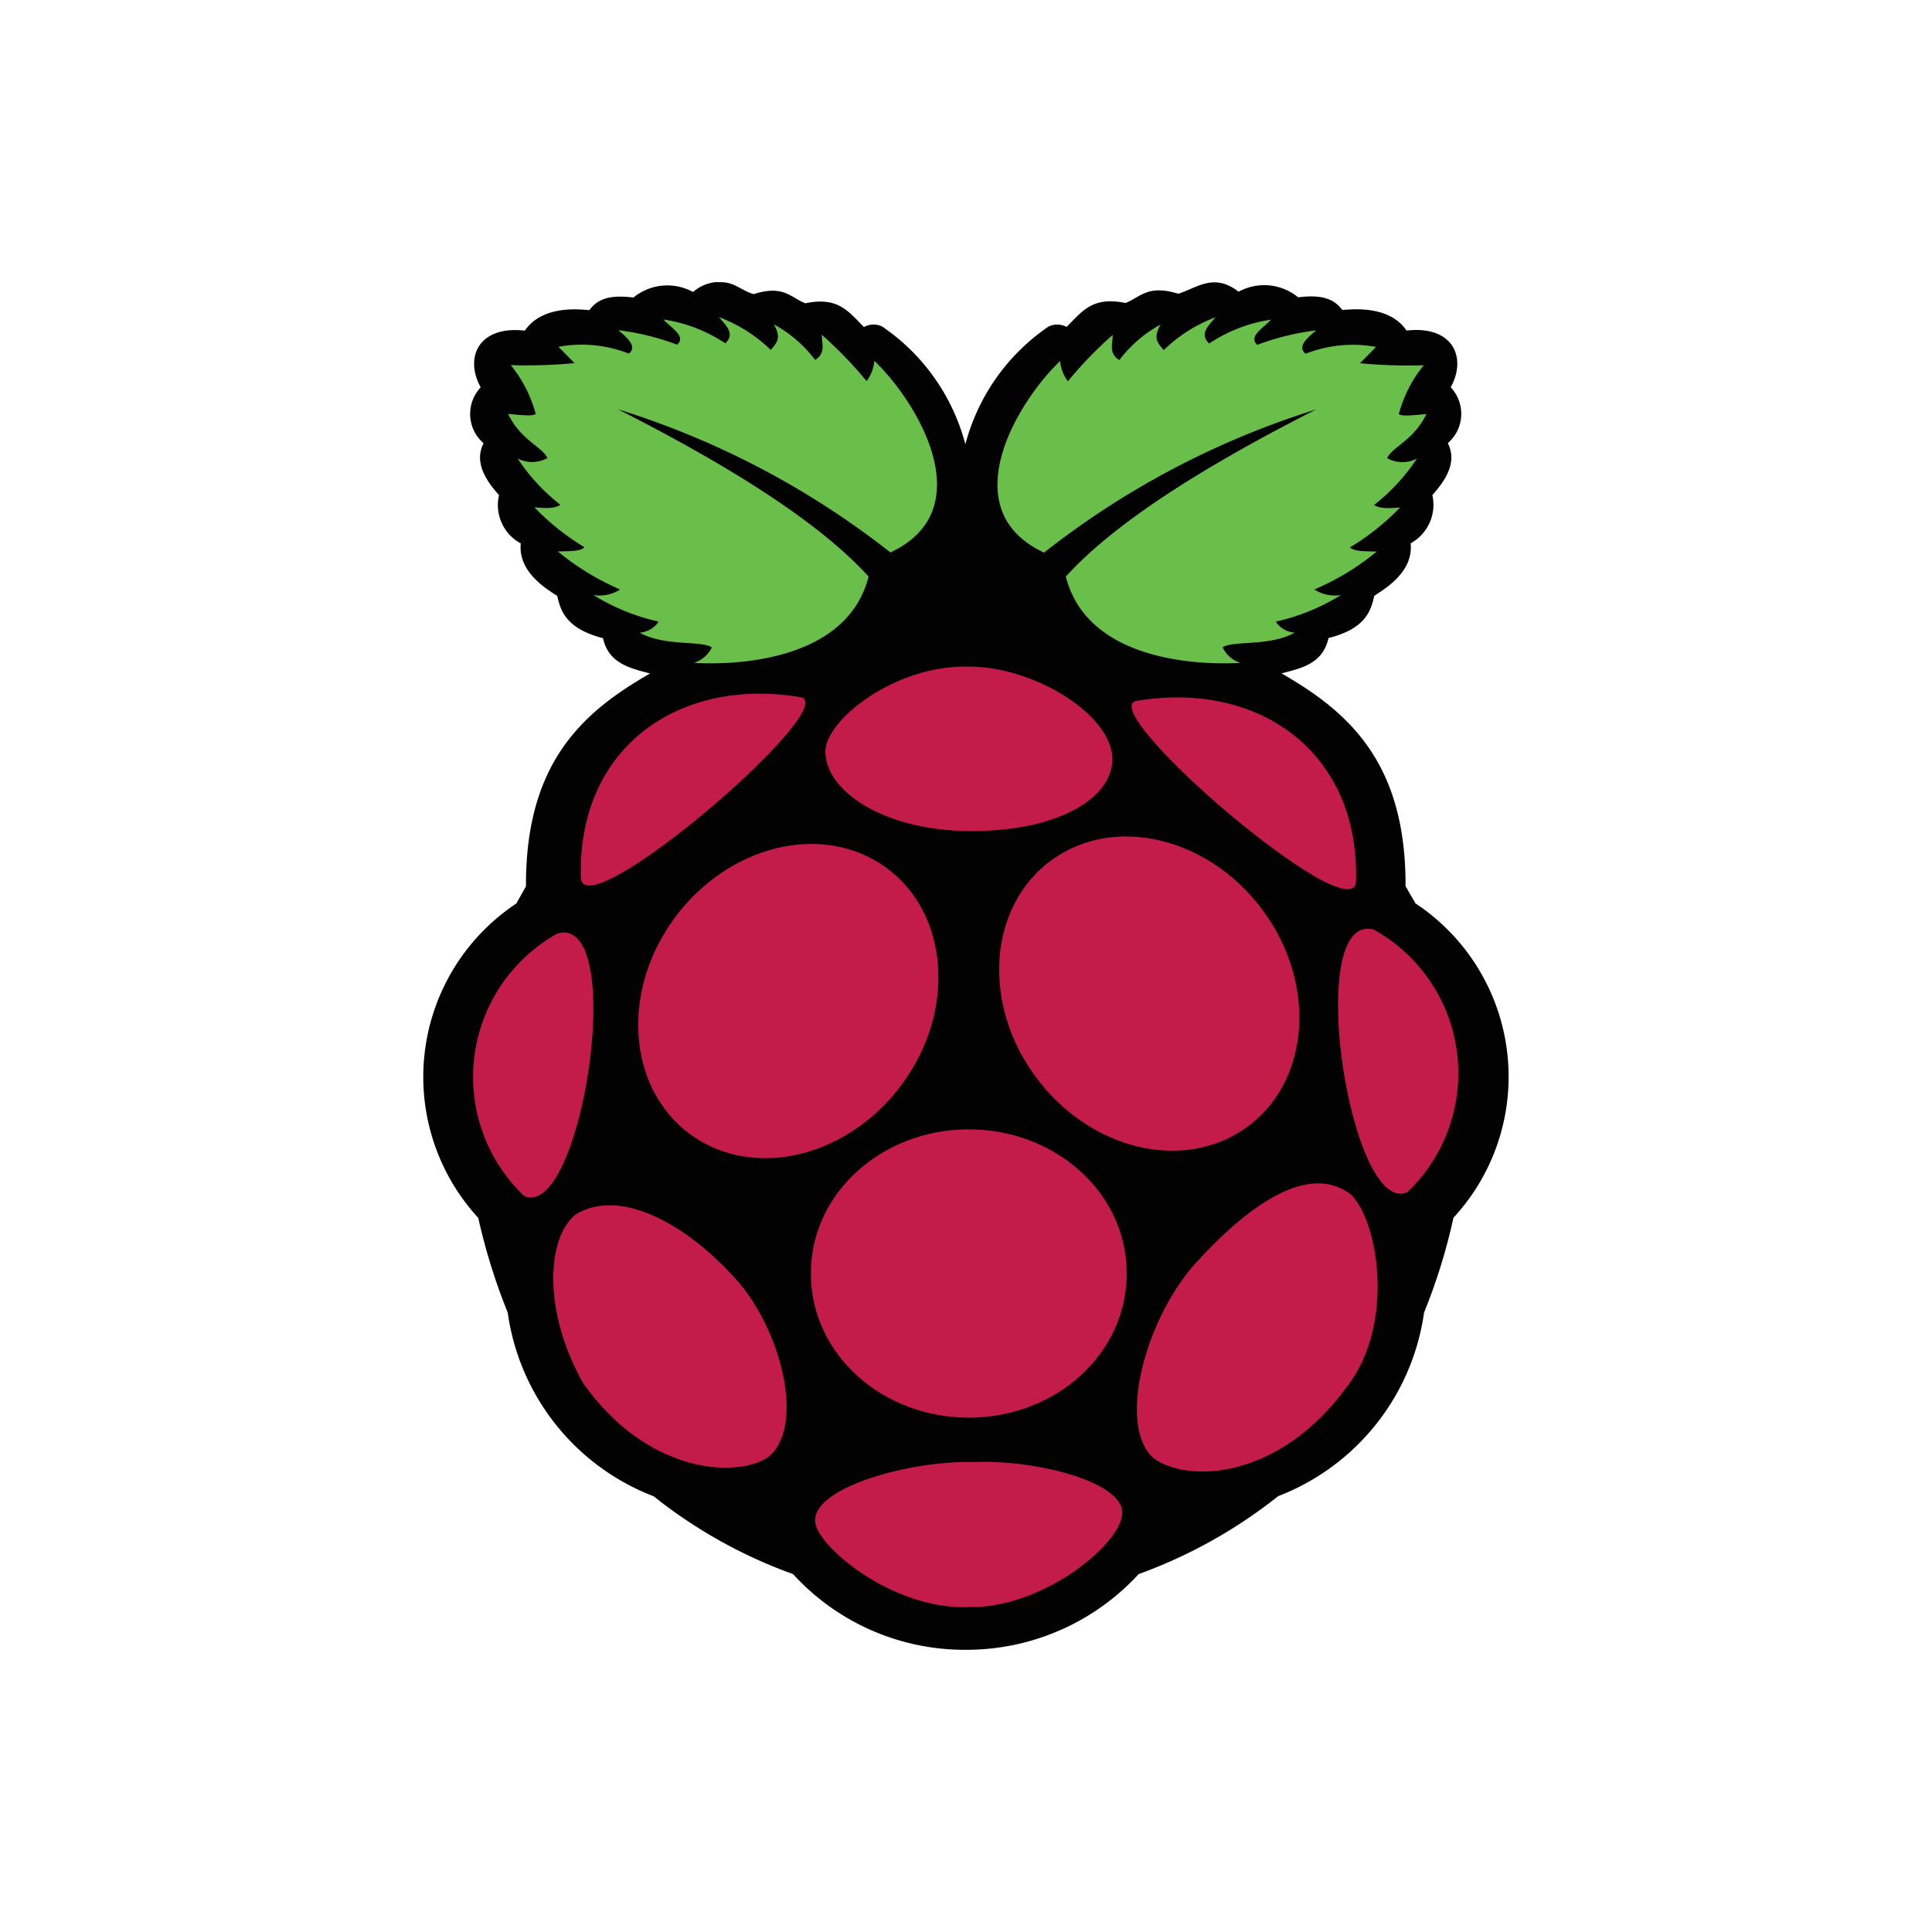 <svg xmlns="http://www.w3.org/2000/svg" width="80" height="80" viewBox="0 0 80 80">
  <g id="res" transform="translate(4863 -6765)">
    <rect id="Rectangle_565" data-name="Rectangle 565" width="80" height="80" transform="translate(-4863 6765)" fill="none"/>
    <g id="res-2" data-name="res" transform="translate(-4845.776 6776.68)">
      <path id="Path_2950" data-name="Path 2950" d="M12.434,0a1.683,1.683,0,0,0-.96.411A2.215,2.215,0,0,0,9.006.64C7.845.494,7.461.8,7.178,1.161c-.256-.009-1.911-.265-2.669.85C2.6,1.792,1.995,3.117,2.681,4.36A1.6,1.6,0,0,0,2.8,6.673c-.32.631-.119,1.316.64,2.148a1.8,1.8,0,0,0,.9,2C4.216,12.039,5.478,12.743,5.853,13c.146.7.448,1.371,1.892,1.746.238,1.051,1.106,1.234,1.947,1.463C6.913,17.8,4.536,19.891,4.555,25.02l-.4.713A8.619,8.619,0,0,0,2.58,38.75,24.879,24.879,0,0,0,3.8,42.672a9.563,9.563,0,0,0,6.042,7.606A20.256,20.256,0,0,0,15.615,53.5a9.616,9.616,0,0,0,7.1,3.135h.11a9.685,9.685,0,0,0,7.1-3.135,20.478,20.478,0,0,0,5.777-3.227,9.579,9.579,0,0,0,6.042-7.606,23.957,23.957,0,0,0,1.216-3.922,8.606,8.606,0,0,0-1.572-13.017l-.411-.713c.018-5.128-2.368-7.222-5.137-8.812.841-.219,1.709-.4,1.947-1.463,1.444-.366,1.746-1.033,1.892-1.746.375-.256,1.636-.96,1.508-2.176a1.823,1.823,0,0,0,.9-2c.759-.832.96-1.517.64-2.148a1.6,1.6,0,0,0,.119-2.313c.686-1.243.082-2.569-1.828-2.349C40.27.9,38.615,1.152,38.359,1.152,38.076.8,37.692.484,36.531.631A2.213,2.213,0,0,0,34.063.4c-1.033-.8-1.719-.155-2.5.082-1.28-.393-1.572.155-2.185.384-1.362-.283-1.783.338-2.432.987L26.9,1.837a.814.814,0,0,0-.713.009h0a8.526,8.526,0,0,0-3.437,4.872,8.514,8.514,0,0,0-3.437-4.872l-.037-.018a.814.814,0,0,0-.713.027l-.009.009C17.9,1.216,17.489.594,16.127.878,15.515.649,15.232.1,13.979.5c-.512-.155-.814-.512-1.371-.494Z" transform="translate(0)" fill="#020203"/>
      <g id="Group_1407" data-name="Group 1407" transform="translate(3.814 1.453)">
        <path id="Path_2951" data-name="Path 2951" d="M43.562,19.721c5.457,2.77,8.629,5.009,10.366,6.92-.887,3.51-5.53,3.675-7.231,3.574a1.248,1.248,0,0,0,.74-.64c-.43-.3-1.938-.027-2.989-.612a1.009,1.009,0,0,0,.786-.457,8.739,8.739,0,0,1-2.7-1.1,1.589,1.589,0,0,0,1.106-.229A10.85,10.85,0,0,1,41.057,25.6c.457-.009.96,0,1.106-.174a10.129,10.129,0,0,1-2.075-1.655c.649.073.914.009,1.079-.1a8.166,8.166,0,0,1-1.773-1.92,1.3,1.3,0,0,0,1.234-.018c-.21-.466-1.106-.74-1.627-1.828.5.046,1.042.11,1.143,0a5.423,5.423,0,0,0-1.033-2.02,20.874,20.874,0,0,0,2.642-.082l-.667-.676A5.344,5.344,0,0,1,44,17.408c.347-.274-.009-.622-.439-.969a10.6,10.6,0,0,1,2.441.6c.393-.347-.256-.695-.567-1.042a6.24,6.24,0,0,1,2.56.987c.421-.4.027-.74-.265-1.088a6.215,6.215,0,0,1,2.148,1.362c.192-.256.484-.439.128-1.06a5.368,5.368,0,0,1,1.709,1.472c.457-.283.274-.686.274-1.042a16.523,16.523,0,0,1,1.856,1.92,1.6,1.6,0,0,0,.32-.841c1.837,1.755,4.434,6.18.667,7.935a35.065,35.065,0,0,0-11.271-5.924Z" transform="translate(-39 -15.9)" fill="#6abf4b"/>
        <path id="Path_2952" data-name="Path 2952" d="M273.9,19.812c-5.457,2.77-8.629,5.009-10.366,6.92.887,3.51,5.53,3.675,7.231,3.574a1.248,1.248,0,0,1-.74-.64c.43-.3,1.938-.027,2.989-.612a1.009,1.009,0,0,1-.786-.457,8.739,8.739,0,0,0,2.7-1.1,1.589,1.589,0,0,1-1.106-.229,10.531,10.531,0,0,0,2.587-1.572c-.457-.009-.96,0-1.106-.174a10.129,10.129,0,0,0,2.075-1.655c-.649.073-.914.009-1.079-.1a8.166,8.166,0,0,0,1.773-1.92,1.3,1.3,0,0,1-1.234-.018c.21-.466,1.106-.74,1.627-1.828-.5.046-1.042.11-1.143,0a5.422,5.422,0,0,1,1.033-2.02,20.873,20.873,0,0,1-2.642-.082l.667-.676a5.335,5.335,0,0,0-2.916.283c-.347-.274.009-.622.439-.969a10.6,10.6,0,0,0-2.441.6c-.393-.347.256-.695.567-1.042a6.24,6.24,0,0,0-2.56.987c-.421-.4-.027-.74.265-1.088a6.215,6.215,0,0,0-2.148,1.362c-.192-.256-.484-.439-.128-1.06a5.368,5.368,0,0,0-1.709,1.472c-.457-.283-.274-.686-.274-1.042a16.521,16.521,0,0,0-1.856,1.92,1.6,1.6,0,0,1-.32-.841c-1.837,1.755-4.434,6.18-.667,7.935A35.1,35.1,0,0,1,273.9,19.812Z" transform="translate(-240.438 -15.991)" fill="#6abf4b"/>
      </g>
      <g id="Group_1408" data-name="Group 1408" transform="translate(2.368 15.922)">
        <path id="Path_2953" data-name="Path 2953" d="M189.271,389.768c.018,3.282-2.889,5.951-6.5,5.969s-6.554-2.624-6.573-5.905v-.064c-.018-3.282,2.889-5.951,6.5-5.969s6.554,2.624,6.573,5.905Z" transform="translate(-162.211 -364.637)" fill="#c31c4a"/>
        <path id="Path_2954" data-name="Path 2954" d="M107.989,255.346c2.706,1.746,3.2,5.713,1.088,8.849s-6.006,4.269-8.721,2.523h0c-2.706-1.746-3.2-5.713-1.088-8.849s6.015-4.269,8.721-2.523Z" transform="translate(-91.122 -247.182)" fill="#c31c4a"/>
        <path id="Path_2955" data-name="Path 2955" d="M263.856,251.928c-2.706,1.746-3.2,5.713-1.088,8.849s6.006,4.269,8.721,2.523h0c2.706-1.746,3.2-5.713,1.088-8.849s-6.015-4.269-8.721-2.523Z" transform="translate(-239.676 -244.073)" fill="#c31c4a"/>
        <path id="Path_2956" data-name="Path 2956" d="M26.686,294.667c2.925-.768.987,11.911-1.389,10.878A6.8,6.8,0,0,1,26.686,294.667Z" transform="translate(-23.183 -283.622)" fill="#c31c4a"/>
        <path id="Path_2957" data-name="Path 2957" d="M416.441,292.967c-2.925-.768-.987,11.911,1.389,10.878a6.8,6.8,0,0,0-1.389-10.878Z" transform="translate(-379.152 -282.078)" fill="#c31c4a"/>
        <path id="Path_2958" data-name="Path 2958" d="M321.664,188.291c5.046-.841,9.242,2.112,9.077,7.5C330.577,197.862,319.808,188.6,321.664,188.291Z" transform="translate(-294.184 -186.873)" fill="#c31c4a"/>
        <path id="Path_2959" data-name="Path 2959" d="M81.031,186.591c-5.046-.841-9.242,2.112-9.077,7.5C72.127,196.162,82.9,186.893,81.031,186.591Z" transform="translate(-67.491 -185.328)" fill="#c31c4a"/>
        <path id="Path_2960" data-name="Path 2960" d="M188.7,174.183c-3.007-.073-5.905,2.2-5.905,3.519-.009,1.609,2.377,3.254,5.933,3.291,3.62.027,5.933-1.316,5.951-2.971,0-1.874-3.309-3.867-5.978-3.839Z" transform="translate(-168.209 -174.181)" fill="#c31c4a"/>
        <path id="Path_2961" data-name="Path 2961" d="M184.66,534.414c2.624-.11,6.152.832,6.152,2.084.046,1.216-3.2,3.967-6.326,3.922-3.245.137-6.426-2.624-6.39-3.574-.046-1.4,3.958-2.5,6.563-2.432Z" transform="translate(-163.935 -501.476)" fill="#c31c4a"/>
        <path id="Path_2962" data-name="Path 2962" d="M67.186,421.408c1.865,2.221,2.724,6.116,1.161,7.267-1.472.878-5.064.512-7.606-3.09-1.719-3.026-1.5-6.106-.293-7.011,1.81-1.088,4.589.375,6.737,2.834Z" transform="translate(-56.179 -395.903)" fill="#c31c4a"/>
        <path id="Path_2963" data-name="Path 2963" d="M326.2,411.684c-2.02,2.331-3.145,6.591-1.673,7.962,1.408,1.06,5.2.914,8-2.907,2.029-2.569,1.353-6.856.192-8-1.728-1.316-4.2.366-6.518,2.943Z" transform="translate(-296.373 -386.882)" fill="#c31c4a"/>
      </g>
    </g>
  </g>
</svg>

